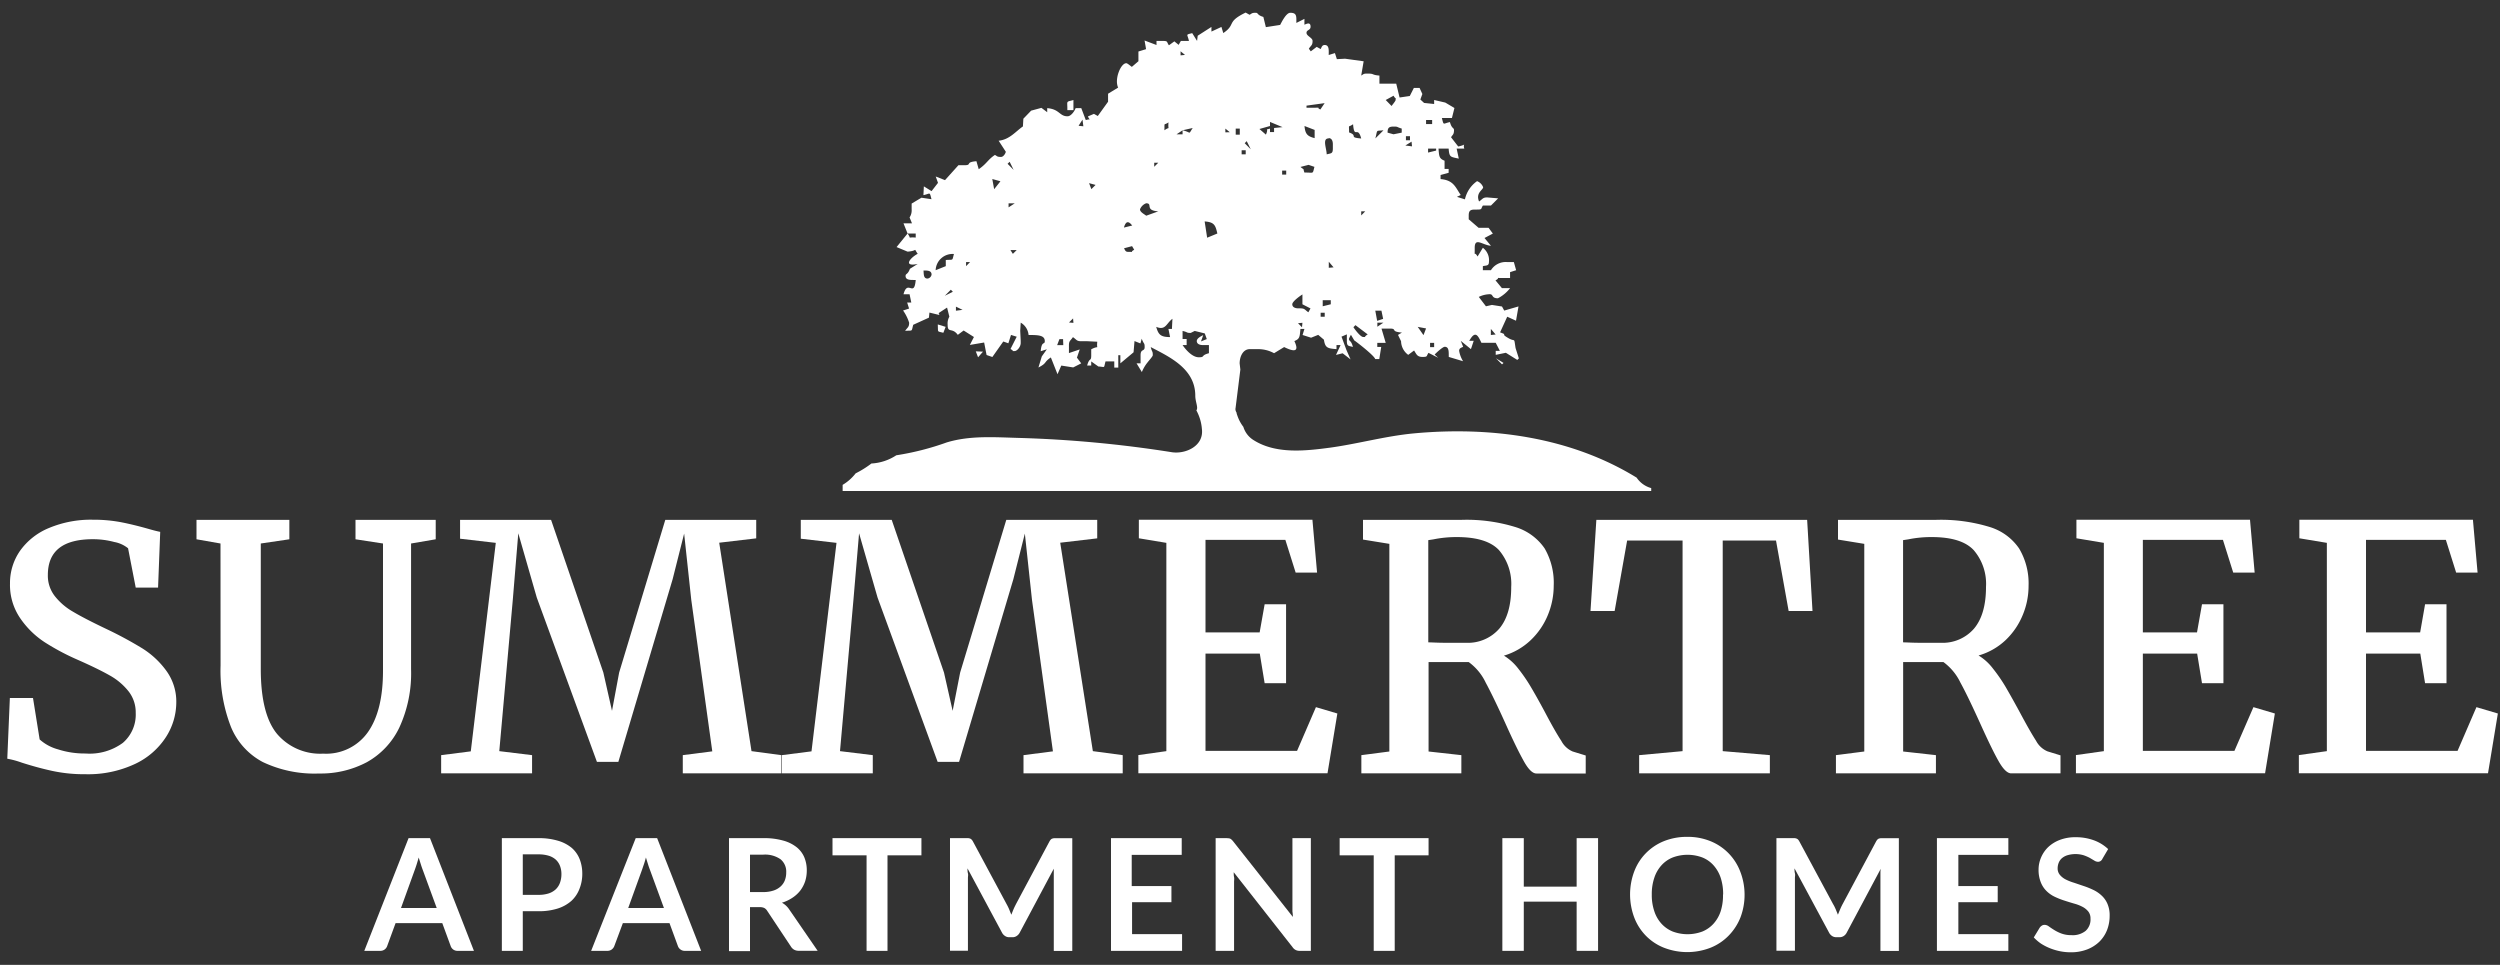 <svg id="Layer_2" data-name="Layer 2" xmlns="http://www.w3.org/2000/svg" viewBox="0 0 350 135.08"><rect x="0" y="0" width="350" height="135.08" fill="#333333" stroke="none"/><defs><style>.cls-1,.cls-2{fill:#fff;}.cls-2{fill-rule:evenodd;}</style></defs><path class="cls-1" d="M1.38,97.72H4.62l.93,5.8a6.31,6.31,0,0,0,2.57,1.39,12.17,12.17,0,0,0,3.84.58A7.86,7.86,0,0,0,17.2,104,5.22,5.22,0,0,0,19,99.79a4.75,4.75,0,0,0-1-3,8.8,8.8,0,0,0-2.62-2.22c-1.11-.63-2.62-1.37-4.55-2.22A32.91,32.91,0,0,1,6.3,89.94a12.24,12.24,0,0,1-3.45-3.36A8.23,8.23,0,0,1,1.4,81.7a7.88,7.88,0,0,1,1.43-4.62,9.31,9.31,0,0,1,4.05-3.17A15.17,15.17,0,0,1,13,72.76a20.55,20.55,0,0,1,4,.36c1.21.24,2.47.55,3.77.92.69.2,1.24.34,1.66.42l-.3,7.8H19l-1.07-5.5A4.3,4.3,0,0,0,16,75.88,11.52,11.52,0,0,0,13,75.49q-6.3,0-6.3,5a4.64,4.64,0,0,0,1,3,8.82,8.82,0,0,0,2.54,2.16q1.59.95,4.68,2.42a53.93,53.93,0,0,1,5,2.7,12.06,12.06,0,0,1,3.36,3.13,7.33,7.33,0,0,1,1.4,4.48,9,9,0,0,1-1.44,4.8,10.4,10.4,0,0,1-4.31,3.76,15.48,15.48,0,0,1-7,1.45,21.15,21.15,0,0,1-4.6-.46c-1.38-.3-2.82-.69-4.31-1.17a12.17,12.17,0,0,0-2-.54Z"/><path class="cls-1" d="M30.87,76.09l-3.36-.59V72.78h13V75.5l-4,.59V93.65c0,4.22.76,7.26,2.28,9.1a7.93,7.93,0,0,0,6.46,2.76,7.15,7.15,0,0,0,6.25-3q2.12-3,2.12-8.6V76.09l-3.85-.59V72.78H61V75.5l-3.45.59V93.7a18.09,18.09,0,0,1-1.65,8.17,10.92,10.92,0,0,1-4.55,4.84,13.73,13.73,0,0,1-6.67,1.58,16.82,16.82,0,0,1-7.88-1.6,9.73,9.73,0,0,1-4.47-4.93,21.7,21.7,0,0,1-1.45-8.61Z"/><path class="cls-1" d="M65.91,105.19,69.41,76l-5-.58V72.78H77.15l7.32,21.38,1.21,5.36,1-5.36,6.46-21.38h12.73v2.59l-5.18.61,4.52,29.18,4.18.56v2.55H95.59v-2.55l4.13-.53L96.78,84l-1-9.3-1.61,6.39-7.6,25.57h-3l-8.42-23-2.59-9L71.79,84,69.9,105.16l4.59.56v2.55H61.76v-2.55Z"/><path class="cls-1" d="M113.61,105.19,117.11,76l-5-.58V72.78h12.73l7.32,21.38,1.21,5.36,1.05-5.36,6.46-21.38h12.73v2.59l-5.18.61L153,105.16l4.18.56v2.55H143.29v-2.55l4.12-.53L144.48,84l-1-9.3-1.61,6.39-7.6,25.57h-3l-8.41-23-2.59-9L119.48,84l-1.88,21.16,4.59.56v2.55H109.46v-2.55Z"/><path class="cls-1" d="M163.29,105.16V76l-3.85-.64v-2.6h24.3l.65,7.4h-3l-1.44-4.58H168.77V88.54h7.58l.7-3.94h3V95.65h-3l-.68-4.15h-7.6v13.62h12.82L184.23,99l3,.89-1.38,8.37H159.37v-2.55Z"/><path class="cls-1" d="M194.51,105.21V76.14l-3.69-.6V72.78h13.76a23.17,23.17,0,0,1,7.55,1,7.68,7.68,0,0,1,4.12,3A9.61,9.61,0,0,1,217.52,82a10.76,10.76,0,0,1-.83,4.13,10.13,10.13,0,0,1-2.4,3.5,9.27,9.27,0,0,1-3.74,2.16,7.42,7.42,0,0,1,2,1.81,22.7,22.7,0,0,1,1.79,2.61c.55.93,1.22,2.12,2,3.58q1.39,2.64,2.25,3.94a3.21,3.21,0,0,0,1.59,1.48l1.82.56v2.52h-6.9c-.53,0-1.11-.56-1.73-1.66s-1.48-2.83-2.53-5.17S208.77,97,208,95.57a7.55,7.55,0,0,0-2.38-2.88H200v12.52l4.59.51v2.55h-14v-2.55ZM209.91,88q1.67-2,1.66-5.83a7.28,7.28,0,0,0-1.71-5.15c-1.14-1.22-3.11-1.83-5.89-1.83a16.18,16.18,0,0,0-3.29.32l-.72.11V89.93c.5,0,1.28.06,2.36.06h2.91A5.83,5.83,0,0,0,209.91,88Z"/><path class="cls-1" d="M235.56,105.16V75.67H227.8l-1.75,9.87h-3.38l.82-12.76H253l.75,12.76h-3.34l-1.77-9.87h-7.46v29.49l6.6.56v2.55h-18.3v-2.55Z"/><path class="cls-1" d="M261,105.21V76.14l-3.68-.6V72.78H271a23.28,23.28,0,0,1,7.56,1,7.69,7.69,0,0,1,4.11,3A9.52,9.52,0,0,1,284,82a10.58,10.58,0,0,1-.83,4.13,10.13,10.13,0,0,1-2.4,3.5A9.2,9.2,0,0,1,277,91.77a7.27,7.27,0,0,1,2,1.81,22.77,22.77,0,0,1,1.8,2.61c.54.93,1.21,2.12,2,3.58q1.41,2.64,2.25,3.94a3.23,3.23,0,0,0,1.6,1.48l1.82.56v2.52h-6.9c-.53,0-1.11-.56-1.74-1.66s-1.47-2.83-2.53-5.17-2.05-4.44-2.84-5.87a7.64,7.64,0,0,0-2.38-2.88h-5.64v12.52l4.59.51v2.55h-14v-2.55ZM276.37,88q1.67-2,1.67-5.83a7.24,7.24,0,0,0-1.72-5.15q-1.71-1.83-5.88-1.83a16.18,16.18,0,0,0-3.29.32l-.72.11V89.93c.49,0,1.28.06,2.35.06h2.92A5.81,5.81,0,0,0,276.37,88Z"/><path class="cls-1" d="M294.54,105.16V76l-3.84-.64v-2.6H315l.65,7.4h-3l-1.44-4.58H300V88.54h7.58l.7-3.94h3V95.65h-3l-.68-4.15H300v13.62h12.82L315.48,99l3,.89-1.37,8.37H290.63v-2.55Z"/><path class="cls-1" d="M325.76,105.16V76l-3.85-.64v-2.6h24.3l.65,7.4h-3l-1.44-4.58H331.24V88.54h7.58l.69-3.94h3V95.65h-3l-.67-4.15h-7.6v13.62h12.82L346.7,99l3,.89-1.38,8.37H321.84v-2.55Z"/><path class="cls-1" d="M66.35,133.12H64.08a1,1,0,0,1-.63-.19,1,1,0,0,1-.35-.47l-1.18-3.22H55.38l-1.18,3.22a1,1,0,0,1-.34.46,1,1,0,0,1-.63.2H51l6.2-15.78h3Zm-10.21-6h5l-1.92-5.24c-.09-.24-.19-.51-.29-.83s-.21-.66-.31-1c-.11.37-.21.72-.3,1s-.2.6-.29.84Z"/><path class="cls-1" d="M73.19,127.57v5.55H70.26V117.34H75.4a9.27,9.27,0,0,1,2.74.37,5.37,5.37,0,0,1,1.91,1,4.09,4.09,0,0,1,1.11,1.59,5.59,5.59,0,0,1,.36,2,5.65,5.65,0,0,1-.38,2.1A4.44,4.44,0,0,1,80,126.12a5.34,5.34,0,0,1-1.91,1.07,8.62,8.62,0,0,1-2.68.38Zm0-2.29H75.4a4.57,4.57,0,0,0,1.41-.2,2.68,2.68,0,0,0,1-.58,2.39,2.39,0,0,0,.59-.92,3.53,3.53,0,0,0,.2-1.21,3.17,3.17,0,0,0-.2-1.14,2.32,2.32,0,0,0-.59-.88,2.63,2.63,0,0,0-1-.55,4.91,4.91,0,0,0-1.41-.19H73.19Z"/><path class="cls-1" d="M98.16,133.12H95.89a1,1,0,0,1-.62-.19,1,1,0,0,1-.36-.47l-1.18-3.22H87.2L86,132.46a1.07,1.07,0,0,1-.35.46,1,1,0,0,1-.62.2H82.76L89,117.34h3Zm-10.21-6h5l-1.92-5.24c-.09-.24-.19-.51-.29-.83s-.21-.66-.31-1c-.1.37-.2.72-.3,1s-.2.6-.29.84Z"/><path class="cls-1" d="M105,127v6.16h-2.94V117.34h4.81a9.75,9.75,0,0,1,2.77.34,5.22,5.22,0,0,1,1.89.93,3.65,3.65,0,0,1,1.08,1.43,4.78,4.78,0,0,1,.34,1.84,5,5,0,0,1-.23,1.51,4.68,4.68,0,0,1-.68,1.29,4.6,4.6,0,0,1-1.09,1,5.62,5.62,0,0,1-1.48.7,2.86,2.86,0,0,1,1,.91l4,5.82h-2.64a1.33,1.33,0,0,1-.65-.15,1.26,1.26,0,0,1-.45-.44l-3.32-5a1.11,1.11,0,0,0-.41-.4,1.44,1.44,0,0,0-.66-.12Zm0-2.11h1.83a4.57,4.57,0,0,0,1.45-.21,2.75,2.75,0,0,0,1-.57,2.3,2.3,0,0,0,.6-.87,3,3,0,0,0,.19-1.1,2.23,2.23,0,0,0-.79-1.84,3.78,3.78,0,0,0-2.42-.65H105Z"/><path class="cls-1" d="M129,117.34v2.41h-4.75v13.37h-2.93V119.75h-4.77v-2.41Z"/><path class="cls-1" d="M141.28,127.3c.1.25.2.51.31.76.1-.26.2-.52.31-.78s.23-.49.35-.73l4.67-8.74a1.46,1.46,0,0,1,.18-.26.49.49,0,0,1,.21-.14,1,1,0,0,1,.26-.06h2.55v15.78h-2.59V122.93c0-.19,0-.4,0-.62s0-.46,0-.69l-4.77,8.95a1.22,1.22,0,0,1-.43.47,1,1,0,0,1-.61.17h-.4a1,1,0,0,1-.61-.17,1.22,1.22,0,0,1-.43-.47l-4.83-9c0,.24,0,.47.06.7s0,.44,0,.64v10.19H133V117.34h2.55a1,1,0,0,1,.26.06.49.49,0,0,1,.21.14,1.09,1.09,0,0,1,.19.26l4.71,8.77A8,8,0,0,1,141.28,127.3Z"/><path class="cls-1" d="M165.44,117.34v2.34h-7v4.37H164v2.26h-5.51v4.47h7v2.34h-9.95V117.34Z"/><path class="cls-1" d="M172,117.36a.84.84,0,0,1,.24.06.7.7,0,0,1,.2.15,1.79,1.79,0,0,1,.22.24L181,128.37q0-.39-.06-.75c0-.25,0-.47,0-.68v-9.6h2.58v15.78H182a1.23,1.23,0,0,1-.58-.11,1.15,1.15,0,0,1-.45-.39l-8.25-10.51c0,.23,0,.47.05.69s0,.44,0,.63v9.69h-2.58V117.34h1.54Z"/><path class="cls-1" d="M200,117.34v2.41h-4.74v13.37h-2.94V119.75h-4.77v-2.41Z"/><path class="cls-1" d="M223.73,133.12h-3v-6.89h-7.4v6.89h-3V117.34h3v6.79h7.4v-6.79h3Z"/><path class="cls-1" d="M244.24,125.23a8.9,8.9,0,0,1-.58,3.22A7.73,7.73,0,0,1,242,131a7.33,7.33,0,0,1-2.52,1.68,9,9,0,0,1-6.53,0,7.28,7.28,0,0,1-2.53-1.68,7.42,7.42,0,0,1-1.63-2.56,9.2,9.2,0,0,1,0-6.43,7.33,7.33,0,0,1,1.63-2.56,7.44,7.44,0,0,1,2.53-1.69,8.61,8.61,0,0,1,3.27-.6,8.38,8.38,0,0,1,3.26.61,7.42,7.42,0,0,1,4.15,4.24A8.89,8.89,0,0,1,244.24,125.23Zm-3,0a7.36,7.36,0,0,0-.34-2.33,5,5,0,0,0-1-1.75,4.22,4.22,0,0,0-1.56-1.1,5.91,5.91,0,0,0-4.17,0,4.25,4.25,0,0,0-1.57,1.1,4.86,4.86,0,0,0-1,1.75,7.08,7.08,0,0,0-.35,2.33,7,7,0,0,0,.35,2.33,4.78,4.78,0,0,0,1,1.75,4.37,4.37,0,0,0,1.57,1.1,5.91,5.91,0,0,0,4.17,0,4.34,4.34,0,0,0,1.56-1.1,4.9,4.9,0,0,0,1-1.75A7.28,7.28,0,0,0,241.22,125.23Z"/><path class="cls-1" d="M257,127.3l.31.76c.1-.26.21-.52.32-.78s.22-.49.35-.73l4.67-8.74a1.46,1.46,0,0,1,.18-.26.52.52,0,0,1,.2-.14,1.1,1.1,0,0,1,.26-.06h2.55v15.78h-2.58V122.93c0-.19,0-.4,0-.62s0-.46.05-.69l-4.77,8.95a1.2,1.2,0,0,1-.42.47,1.06,1.06,0,0,1-.61.17h-.41a1.06,1.06,0,0,1-.61-.17,1.28,1.28,0,0,1-.42-.47l-4.84-9c0,.24,0,.47.06.7s0,.44,0,.64v10.19h-2.59V117.34h2.56a.92.92,0,0,1,.25.06.59.59,0,0,1,.22.14,1.46,1.46,0,0,1,.18.26l4.72,8.77C256.78,126.81,256.89,127.05,257,127.3Z"/><path class="cls-1" d="M281.17,117.34v2.34h-7v4.37h5.51v2.26h-5.51v4.47h7v2.34h-10V117.34Z"/><path class="cls-1" d="M294.35,120.21a.75.75,0,0,1-.28.34.64.64,0,0,1-.37.1,1,1,0,0,1-.5-.17l-.64-.38a6,6,0,0,0-.87-.37,4,4,0,0,0-2.24,0,2.2,2.2,0,0,0-.76.4,1.66,1.66,0,0,0-.46.63,2.11,2.11,0,0,0-.16.8,1.38,1.38,0,0,0,.32.93,2.57,2.57,0,0,0,.82.64,7.14,7.14,0,0,0,1.17.46l1.33.45a11,11,0,0,1,1.34.54,4.54,4.54,0,0,1,1.17.79,3.38,3.38,0,0,1,.82,1.16,4,4,0,0,1,.31,1.67,5.5,5.5,0,0,1-.36,2,4.71,4.71,0,0,1-1.07,1.63,5.11,5.11,0,0,1-1.72,1.09,6.24,6.24,0,0,1-2.32.4,7.38,7.38,0,0,1-1.49-.15,8.1,8.1,0,0,1-1.4-.42,7.48,7.48,0,0,1-1.26-.65,6.26,6.26,0,0,1-1-.86l.85-1.4a1.2,1.2,0,0,1,.29-.26.7.7,0,0,1,.38-.1,1,1,0,0,1,.59.22c.21.15.46.32.75.5a5.6,5.6,0,0,0,1,.49,3.91,3.91,0,0,0,1.4.23,2.88,2.88,0,0,0,2-.6,2.14,2.14,0,0,0,.68-1.71,1.56,1.56,0,0,0-.31-1,2.59,2.59,0,0,0-.82-.66,5.71,5.71,0,0,0-1.17-.45c-.44-.13-.88-.26-1.33-.41a10.77,10.77,0,0,1-1.33-.52,4.12,4.12,0,0,1-1.17-.8,3.49,3.49,0,0,1-.82-1.23,4.58,4.58,0,0,1-.32-1.81,4.25,4.25,0,0,1,.35-1.68,4.38,4.38,0,0,1,1-1.46,4.9,4.9,0,0,1,1.62-1,6,6,0,0,1,2.2-.38,7.33,7.33,0,0,1,2.57.43,5.81,5.81,0,0,1,2,1.23Z"/><path class="cls-2" d="M150.28,14c-1.14.3-.82.07-.85,1.42h.85Z"/><path class="cls-2" d="M132.39,45.76l-1.1-.34c.08,1.17-.19.92.78,1.17Z"/><polygon class="cls-2" points="136.61 49.19 136.93 50.02 137.62 49.23 136.61 49.19"/><path class="cls-1" d="M230.8,68.21a3.62,3.62,0,0,1-1.67-1.34c-9.25-5.69-20.4-7.19-31.14-6.2-4,.37-7.84,1.46-11.77,2-3.49.47-7.63.93-10.76-1.08a3.3,3.3,0,0,1-1.39-1.83,5.38,5.38,0,0,1-.83-1.55,2.43,2.43,0,0,1-.14-.49.76.76,0,0,1-.12-.6l.67-5.38-.1-.86c0-1,.5-2,1.41-2h1.14a4.58,4.58,0,0,1,2.27.57l1.41-.86c1.06.52,2.28.93,1.43-.84.77-.31.75-.6.85-1.7h.56l-.26.85,1.19.38,1-.4.8.68c.17,1.16.53,1.22,1.76,1.32v-.57h.57l-.64,1.38.93-.23,1.11.86L188.5,49l-.69-1.87.75-.32,0,.91c0,.78.22.68.85.85-.26-1-.56-.75-.56-1.14a5.84,5.84,0,0,1,.28-.56l.47.79c.3.19,2.8,2.12,2.93,2.61h.57l.27-1.7h-.55V48H194l-.59-2h1.16c1.11,0,0,.42,1.7.56l-.55.33.43.88a2.42,2.42,0,0,0,1,1.91l.82-.61c.33.49.41.9,1.17.9s.52-.09.85-.57l1.36.69-.5-.45c.17-.2,1.13-1.09,1.41-1.09.65,0,.55.79.57,1.42l2,.6a4,4,0,0,1-.55-1.45c0-.39.31-.43.56-.57l-.33-.83,1.42,1.16.39-1.17h-.63c.18-.26.47-.85.85-.85s.67.77.86,1.13h2l.58,1.13h-.58v.56l1.42-.29,1.6,1,.22-.21-.46-1.45c-.26-1.62,0-.8-1-1.39-1.26-.71.05-.37-1.17-.81l1-2.19,1.23.56.35-2-2,.58-.31-.57-1.41-.22-.84.19-1-1.31a3.6,3.6,0,0,1,1.54-.38c.54,0,.19.57,1.14.57a5.13,5.13,0,0,0,1.7-1.42h-1.14l-.9-1.09c.8-.41-.18-.33.9-.33h1.14V38.1l.85-.27-.32-1.14H211a2.43,2.43,0,0,0-2.27,1.14h-1.13v-.57c.42-.11.85,0,.85-.57a2.17,2.17,0,0,0-.85-2l-.74,1.22c-.48-.84-.4.15-.4-.94V34.7c0-1.54,1.09-.38,2.27-.29l-.9-1.09L209,32.7l-.6-.81-.53,0H207l-1.38-1.19,0-.51c0-.66.2-.85.85-.85h.29c.81,0,.52-.09.85-.57h1.13l1-1-1.53-.13c-.64,0-.63.23-1.14.57-.51-1.23.57-1.61.57-2a1.48,1.48,0,0,0-.85-.85,4.22,4.22,0,0,0-1.7,2.55l-1.12-.35.53-.26c-.75-1.11-1-2.07-2.82-2.23v-.57l1.13-.31v-.54h-.57V22.5c-.77-.31-.76-.6-.85-1.7h1.42c.1,1.25.24,1.14,1.42,1.41l-.3-1.41H205c-.28-.82.53-.58-.85-.29l-1-1.29c.18-.35.41-.34.41-1,0-.38-.31-.15-.57-1.13-1,.21-.84.54-1.13-.57h1.41l.35-1.4-1.28-.76L200.78,14v.56l-1.41-.15-.52-.48.28-.77-.39-.85-.8,0-.57,1.13-1.43.21-.47-1.94-.65,0h-1.7V10.58c-1.16-.09-.63-.28-1.7-.28-.55,0-.51.09-.85.28l.34-2-2.6-.36-1.15.06-.27-.85-.87.27c0-.61.1-1.4-.56-1.4-.38,0-.42.31-.57.57l-.55-.31-.83.63-.27-.37c.29-.47.52-.45.52-1.09,0-.45-.85-.68-.85-1.13s.57-.33.57-.86c0-.71-.57-.4-.86-.28V2.64l-1.13.57c0-.91.09-1.42-.85-1.42-.57,0-1.18,1.25-1.42,1.7l-2,.31-.35-1.43c-.92-.27-.69-.58-1.07-.58-.55,0-.51.09-.86.28l-.55-.31c-2.77,1.35-1.3,1.64-3.13,2.87L171,3.77l-1.4.65,0-.65L167.68,5l-.09.73-.68-1.09c-1,.25-.66.11-.46,1.09h-1.13l-.31.55-.6-.49-.76.55c-.36-.49-.09-.61-.88-.61h-.86v.57l-1.67-.63.21,1.21-1.07.33,0,1.36-.92.79c-.19-.12-.61-.51-.78-.51-.79,0-1.69,2.26-1.14,3.41l-1.41.86v1.12l-1.44,2-.54-.3-.84.36c.25.64.52.27-.3.51l-.63-1.67-.79,0c-.17.45-.65,1.14-1.14,1.14-1.14,0-1.1-1-2.84-1.14v.57l-.81-.61-1.44.39-1.09,1.13-.06,1.08c-1,.68-1.87,1.85-3.4,2l1,1.54c0,.14-.28.73-.67.73-.55,0-.5-.09-.85-.28-1,.66-1.11,1.2-2.27,2l-.32-1.12c-1.64.13-.56.56-1.67.56h-.85l-1.88,2.09L131,24.71l.32.89-.9,1.16-1.08-.67-.06,1.23c1-.21.84-.54,1.13.57L129,27.68l-1.37.82,0,.52v.29a1.78,1.78,0,0,1-.29,1.13l.34.83-1.19,0,.57,1.42h1.14v.57c-1.32-.11-.5.3-1.14-.57l-1.54,1.9,1.54.64c1.55-.11.75-.62,1.42.3-1.11.59-2.08,1.86,0,1.42l-1.09.68c-.31.86-.61.64-.61,1,0,.65.79.55,1.42.57-.22,2.54-1.13-.18-1.71,2h.85l.24,1.15H127l.27.85-.84.27a6.18,6.18,0,0,1,.85,1.71c0,.64-.22.63-.56,1.14,1.11-.09.86.17,1.13-.85l2.2-1,.07-.71,1.4.34-.11-.27,1.18-.77.32,1.28a1.9,1.9,0,0,0-.24,1.12c0,1.25.62.32,1.42,1.42l.82-.61,1.44.91-.57,1.11,2-.34.34,1.75.81.28,1.53-2.17.71.25.37-1.17.8.25-.87,1.72c.71.39-.06.29.58.29.34,0,.85-.59.85-1.14v-.28l-.07-1.42.07-1.14A2.21,2.21,0,0,1,144,46.9c1.25,0,2.27,0,2.27.85,0,.58-.44-.11-.57,1.42l.86-.27-.71,1-.47,1.55c1.27-.65.69-.71,1.74-1.41l.93,2.35.53-1.21,1.67.26,1.12-.57-.6-.8.39-1.15-1.51.51,0-1.1c0-.63.22-.62.56-1.13.51.34.5.57,1.14.57h.85l1.42.07c-.15,1.28.39.41-.85,1.06v.85c0,.93-.25.22-.57,1.42h.57v-.57l1,.71c1,.05.72.32,1-.71H156v.86h.56V49.73h.29v1.14l1.85-1.55.13-1.57.83.33.18-.66c.32.85.41.53.41,1.18s-.57.19-.57,1.13v1.14h-.56l.74,1.22a5.33,5.33,0,0,1,.81-1.37c.21-.28.72-.82.72-1,0-.6-.1-.37-.29-1.13,2.58,1.36,6.24,3,6.24,6.81,0,.87.46,1.68.15,2.05a6.52,6.52,0,0,1,.78,2.65c.27,2.37-2.33,3.5-4.21,3.21a166.66,166.66,0,0,0-21.38-2c-3.42-.09-6.83-.37-10.14.63a37.91,37.91,0,0,1-7.06,1.8A7,7,0,0,1,122,64.89a14.07,14.07,0,0,1-2.21,1.38,6.45,6.45,0,0,1-1.82,1.61v.86h113.2v-.41A3.4,3.4,0,0,1,230.8,68.21ZM208.72,46.05l.67.78-.67.07Zm-7.94,2.55h-.57V48h.57Zm.28-27.8v.28l-1.13.28V20.8Zm-1.41-4h.85v.57h-.85Zm0,29.18-.36.94-.81-1.16Zm-6.82-.24v-.57h.85Zm4-26.67h.57v.57h-.57Zm.79.76.06.66-.93-.12ZM196.24,18v.57l-1.15.23-.83-.23c0-.66.18-.85.85-.85S195.48,17.78,196.24,18ZM195.1,13.4c.4.72.29-.05.29.59,0,.15-.41.62-.57.85L194,14Zm-1.41,4.84-1.14,1.14C192.89,18.07,192.57,18.37,193.69,18.24Zm-.29,25.25.24,1.15-.84.28-.26-1.43Zm-1.92,3.33c-.76.47,0,.36-.63.36-.39,0-1.21-1.11-1.37-1.37l.28-.29Zm-.35-17.23-.56.57v-.57Zm-1.7-12.2c.18,2.18.64.12,1.14,2-1.85-.16-.37-.37-1.7-.85C188.87,17.29,188.71,17.92,189.43,17.39Zm-7.15,28.43-.56-.57.62-.06Zm3.18-1.48h-.57v-.56h.57Zm.57-25c.4,0,.57.38.57.85v.57c0,.78-.22.68-.86.85C185.72,20.76,185.09,19.38,186,19.38Zm.67,18.09-.67.06v-.85Zm-.39,4.6v.57l-1.13.28v-.85Zm-.86-27.59-.6.89c-.7-.33.28-.25-.81-.25h-1.13v-.29Zm-1.4,3.75v1.15c-1-.26-1.32-.56-1.42-1.7Zm-.85,4.89.82.28c-.28,1.09-.05.77-1.4.8a2.74,2.74,0,0,1-.13-.48,2.38,2.38,0,0,1-.42-.31Zm-.86,18.1v1.42l1.13.58-.3.54c-.49-.33-.48-.55-1.11-.55h-.29c-.46,0-.85-.17-.85-.57S182,41.43,182.34,41.22Zm-2.27-16.74h-.57v-.56h.57Zm-2.27-6.8v-.57l1.76.73-1.19.12v.57h-.57V18a2.25,2.25,0,0,1-.44.11c.06.08.07.28-.13.74l-.91-.79Zm-3.26,2.12.57,1.14-.85-.85Zm-.71,1.28h.57v.57h-.57ZM173,18h.57v.85H173ZM129.86,39c-.58,0-.52-.58-.57-1.13.55,0,1.13,0,1.13.57A.66.66,0,0,1,129.86,39Zm2.41,2.41.85-.85.28.29Zm.14-5v.85l-1.42.57a2.37,2.37,0,0,1,2.56-2.27C133.27,36.57,133.52,36.31,132.41,36.4Zm1.42,7.09v-.57l.93.45Zm1.42-6.24v-.57h.56Zm3.93-10.77-.26-1.43,1.14.32Zm1.88-3.56.29-.28.56,1.14Zm.14,5.54h.86l-.86.56Zm.6,7.07-.34-.53.88,0Zm7.06,12.78H148l.32-.84.51,0Zm.8-3.17.57-.57.05.62ZM151,17.61l.55-.86.12.93Zm1.79,8.87-.32-.84.91.25Zm5.69,5.1-1.13.28C157.64,30.82,158.07,31,158.51,31.58Zm-.57,3.68c-.38,0-.42-.31-.55-.5l1.13-.3.3.51C158.05,35.35,159,35.26,157.94,35.26Zm5.68-18.15c-.11,1.32.3.49-.57,1.13C163.05,17,162.89,17.64,163.62,17.11Zm-2,5.67h.57l-.57.57Zm-1.12,7.42c-.27-.22-.87-.5-.87-.89a1.47,1.47,0,0,1,.86-.85c1,0-.26,1,1.7,1.13Zm3.6,15.85h-.49l.23,1.14c-1.3,0-1.64-.33-1.94-1.43,1.33.55,1.41-.5,2.27-1.13Zm1.21-38.87.62.51-.62.06Zm-.57,11.63.85-.57,1.42-.32c-.67,1-.12.62-1.42.32v.57Zm4.54,30.64c-1.2.32-.5.57-1.42.57s-1.85-1.08-2.27-1.71h.57v-.85h-.57V46.33c.81.19.49.28,1.14.28,0,0,.56-.28.56-.28l1.41.35.28.79-.81.33.31-.88c-.31.15-.9.44-.9.83s.39.56.85.56h.85ZM169,33.28,168.65,31c1.37.1,1.51.54,1.78,1.69Zm2.55-14.75V18l.62.51Z"/><polygon class="cls-2" points="204.11 45.88 204.97 46.43 204.11 45.88 204.11 45.88"/><polygon class="cls-2" points="209.43 50.16 210.28 51.01 210.49 50.81 209.43 50.16"/></svg>
